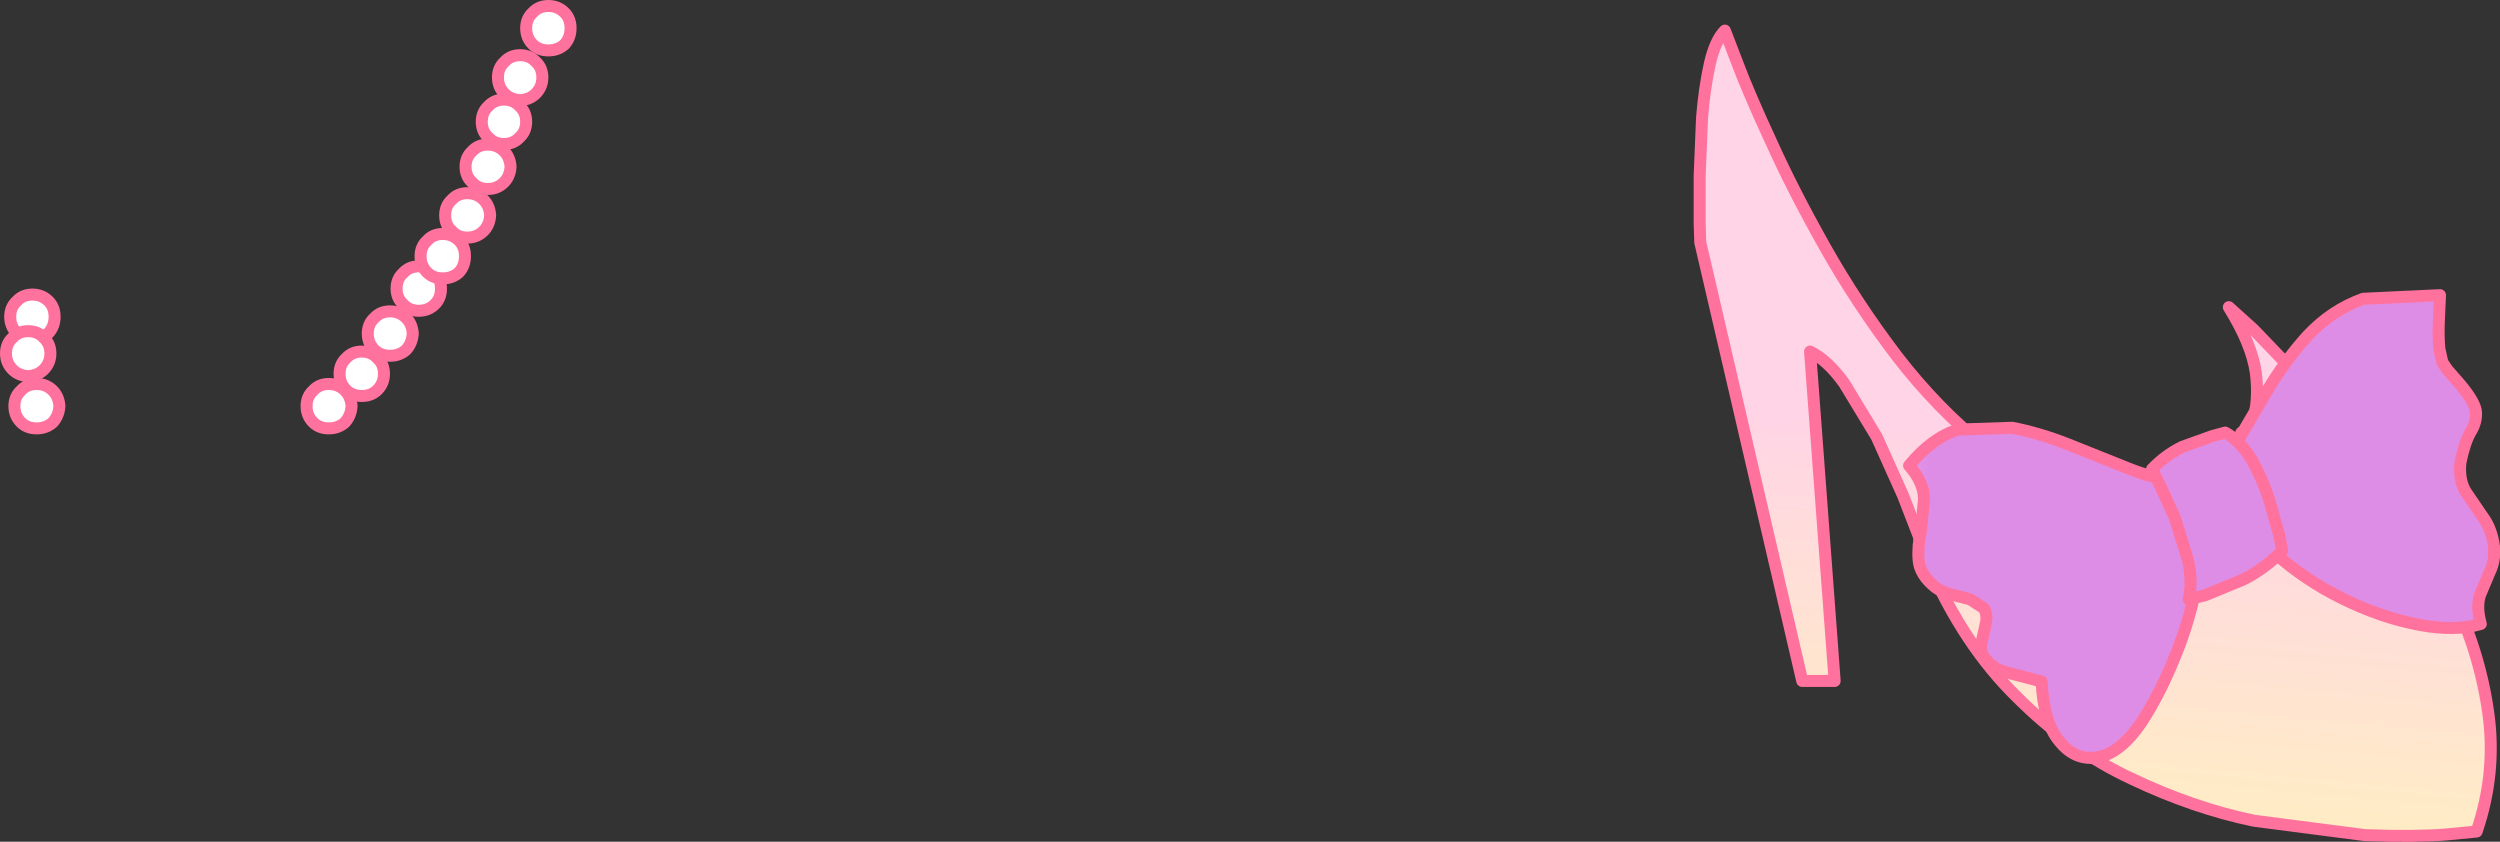 <?xml version="1.0" encoding="UTF-8" standalone="no"?>
<svg xmlns:xlink="http://www.w3.org/1999/xlink" height="70.15px" width="208.35px" xmlns="http://www.w3.org/2000/svg">
  <rect width="100%" height="100%" fill="#333333" stroke="none"/>
  <g transform="matrix(1.0, 0.0, 0.0, 1.0, 94.8, 35.05)">
    <path d="M-90.25 -8.65 Q-90.25 -7.85 -90.75 -7.3 -91.3 -6.8 -92.1 -6.8 -92.9 -6.8 -93.4 -7.3 -93.95 -7.85 -93.95 -8.65 -93.95 -9.45 -93.4 -9.95 -92.9 -10.5 -92.1 -10.5 -91.3 -10.5 -90.75 -9.95 -90.25 -9.45 -90.25 -8.65" fill="#ffffff" fill-rule="evenodd" stroke="none"/>
    <path d="M-90.25 -8.65 Q-90.25 -7.85 -90.75 -7.3 -91.3 -6.8 -92.1 -6.8 -92.9 -6.8 -93.4 -7.3 -93.95 -7.85 -93.95 -8.65 -93.95 -9.45 -93.4 -9.95 -92.9 -10.5 -92.1 -10.5 -91.3 -10.5 -90.75 -9.95 -90.25 -9.45 -90.25 -8.65 Z" fill="none" stroke="#ff729d" stroke-linecap="round" stroke-linejoin="round" stroke-width="1.0"/>
    <path d="M-90.6 -5.6 Q-90.6 -4.8 -91.15 -4.25 -91.65 -3.75 -92.45 -3.7 -93.25 -3.75 -93.75 -4.25 -94.3 -4.8 -94.3 -5.6 -94.3 -6.4 -93.75 -6.9 -93.25 -7.45 -92.45 -7.45 -91.65 -7.45 -91.15 -6.9 -90.6 -6.4 -90.6 -5.6" fill="#ffffff" fill-rule="evenodd" stroke="none"/>
    <path d="M-90.6 -5.6 Q-90.6 -4.8 -91.15 -4.25 -91.65 -3.75 -92.45 -3.7 -93.25 -3.75 -93.75 -4.25 -94.3 -4.8 -94.3 -5.6 -94.3 -6.4 -93.75 -6.9 -93.25 -7.45 -92.45 -7.45 -91.65 -7.45 -91.15 -6.9 -90.6 -6.4 -90.6 -5.6 Z" fill="none" stroke="#ff729d" stroke-linecap="round" stroke-linejoin="round" stroke-width="1.0"/>
    <path d="M-89.85 -1.2 Q-89.9 -0.4 -90.4 0.15 -90.95 0.65 -91.75 0.65 -92.55 0.65 -93.05 0.15 -93.6 -0.4 -93.6 -1.2 -93.6 -2.0 -93.05 -2.5 -92.55 -3.05 -91.75 -3.05 -90.95 -3.05 -90.4 -2.5 -89.9 -2.0 -89.85 -1.2" fill="#ffffff" fill-rule="evenodd" stroke="none"/>
    <path d="M-89.85 -1.2 Q-89.9 -0.4 -90.4 0.15 -90.95 0.65 -91.75 0.65 -92.55 0.65 -93.05 0.15 -93.6 -0.4 -93.6 -1.2 -93.6 -2.0 -93.05 -2.5 -92.55 -3.05 -91.75 -3.05 -90.95 -3.05 -90.4 -2.5 -89.9 -2.0 -89.85 -1.2 Z" fill="none" stroke="#ff729d" stroke-linecap="round" stroke-linejoin="round" stroke-width="1.0"/>
    <path d="M-65.5 -1.2 Q-65.55 -0.4 -66.05 0.15 -66.6 0.65 -67.4 0.65 -68.2 0.65 -68.7 0.15 -69.25 -0.4 -69.25 -1.2 -69.25 -2.0 -68.7 -2.5 -68.2 -3.05 -67.4 -3.05 -66.6 -3.05 -66.05 -2.5 -65.55 -2.0 -65.5 -1.2" fill="#ffffff" fill-rule="evenodd" stroke="none"/>
    <path d="M-65.5 -1.2 Q-65.55 -0.4 -66.05 0.15 -66.6 0.65 -67.4 0.65 -68.2 0.65 -68.7 0.15 -69.25 -0.4 -69.25 -1.2 -69.25 -2.0 -68.7 -2.5 -68.2 -3.05 -67.4 -3.05 -66.6 -3.05 -66.05 -2.5 -65.55 -2.0 -65.5 -1.2 Z" fill="none" stroke="#ff729d" stroke-linecap="round" stroke-linejoin="round" stroke-width="1.0"/>
    <path d="M-62.8 -3.9 Q-62.8 -3.1 -63.35 -2.55 -63.85 -2.05 -64.65 -2.05 -65.45 -2.05 -65.95 -2.55 -66.5 -3.1 -66.5 -3.9 -66.5 -4.7 -65.95 -5.2 -65.45 -5.75 -64.65 -5.75 -63.85 -5.75 -63.35 -5.2 -62.8 -4.7 -62.8 -3.9" fill="#ffffff" fill-rule="evenodd" stroke="none"/>
    <path d="M-62.8 -3.9 Q-62.8 -3.1 -63.35 -2.55 -63.85 -2.05 -64.65 -2.05 -65.45 -2.05 -65.95 -2.55 -66.5 -3.1 -66.5 -3.9 -66.5 -4.7 -65.95 -5.2 -65.45 -5.75 -64.65 -5.75 -63.85 -5.75 -63.35 -5.2 -62.8 -4.7 -62.8 -3.9 Z" fill="none" stroke="#ff729d" stroke-linecap="round" stroke-linejoin="round" stroke-width="1.0"/>
    <path d="M-60.4 -7.25 Q-60.45 -6.45 -60.95 -5.9 -61.5 -5.4 -62.3 -5.4 -63.1 -5.4 -63.6 -5.9 -64.15 -6.45 -64.15 -7.25 -64.15 -8.05 -63.6 -8.55 -63.1 -9.1 -62.3 -9.1 -61.5 -9.1 -60.95 -8.55 -60.45 -8.05 -60.4 -7.25" fill="#ffffff" fill-rule="evenodd" stroke="none"/>
    <path d="M-60.4 -7.25 Q-60.45 -6.45 -60.95 -5.9 -61.5 -5.4 -62.3 -5.4 -63.1 -5.4 -63.6 -5.9 -64.15 -6.45 -64.15 -7.25 -64.15 -8.05 -63.6 -8.55 -63.1 -9.1 -62.3 -9.1 -61.5 -9.1 -60.95 -8.55 -60.45 -8.05 -60.4 -7.25 Z" fill="none" stroke="#ff729d" stroke-linecap="round" stroke-linejoin="round" stroke-width="1.0"/>
    <path d="M-58.05 -11.0 Q-58.05 -10.2 -58.55 -9.7 -59.1 -9.15 -59.9 -9.15 -60.7 -9.15 -61.2 -9.7 -61.75 -10.2 -61.75 -11.0 -61.75 -11.8 -61.2 -12.3 -60.7 -12.85 -59.9 -12.85 -59.1 -12.85 -58.55 -12.3 -58.05 -11.8 -58.05 -11.0" fill="#ffffff" fill-rule="evenodd" stroke="none"/>
    <path d="M-58.05 -11.0 Q-58.05 -10.2 -58.55 -9.7 -59.1 -9.15 -59.9 -9.15 -60.7 -9.15 -61.2 -9.7 -61.75 -10.2 -61.75 -11.0 -61.75 -11.8 -61.2 -12.3 -60.7 -12.85 -59.9 -12.85 -59.1 -12.85 -58.55 -12.3 -58.05 -11.8 -58.05 -11.0 Z" fill="none" stroke="#ff729d" stroke-linecap="round" stroke-linejoin="round" stroke-width="1.0"/>
    <path d="M-56.05 -13.7 Q-56.05 -12.9 -56.55 -12.35 -57.1 -11.85 -57.9 -11.85 -58.7 -11.85 -59.2 -12.35 -59.75 -12.9 -59.75 -13.7 -59.75 -14.5 -59.2 -15.0 -58.7 -15.55 -57.9 -15.55 -57.1 -15.55 -56.55 -15.0 -56.05 -14.5 -56.05 -13.7" fill="#ffffff" fill-rule="evenodd" stroke="none"/>
    <path d="M-56.05 -13.7 Q-56.05 -12.9 -56.55 -12.35 -57.1 -11.85 -57.9 -11.85 -58.7 -11.85 -59.2 -12.35 -59.75 -12.9 -59.75 -13.7 -59.75 -14.5 -59.2 -15.0 -58.7 -15.55 -57.9 -15.55 -57.1 -15.55 -56.55 -15.0 -56.05 -14.5 -56.05 -13.7 Z" fill="none" stroke="#ff729d" stroke-linecap="round" stroke-linejoin="round" stroke-width="1.0"/>
    <path d="M-53.95 -17.1 Q-54.0 -16.3 -54.5 -15.8 -55.05 -15.25 -55.85 -15.25 -56.65 -15.25 -57.15 -15.8 -57.7 -16.3 -57.7 -17.1 -57.7 -17.9 -57.15 -18.4 -56.65 -18.95 -55.85 -18.95 -55.05 -18.95 -54.5 -18.4 -54.0 -17.9 -53.95 -17.1" fill="#ffffff" fill-rule="evenodd" stroke="none"/>
    <path d="M-53.95 -17.1 Q-54.0 -16.3 -54.5 -15.8 -55.05 -15.25 -55.85 -15.25 -56.65 -15.25 -57.15 -15.8 -57.7 -16.3 -57.7 -17.1 -57.7 -17.9 -57.15 -18.4 -56.65 -18.95 -55.85 -18.95 -55.05 -18.95 -54.5 -18.4 -54.0 -17.9 -53.95 -17.1 Z" fill="none" stroke="#ff729d" stroke-linecap="round" stroke-linejoin="round" stroke-width="1.0"/>
    <path d="M-52.25 -21.15 Q-52.3 -20.35 -52.8 -19.85 -53.35 -19.3 -54.15 -19.3 -54.95 -19.3 -55.45 -19.85 -56.0 -20.35 -56.0 -21.15 -56.0 -21.95 -55.45 -22.45 -54.95 -23.0 -54.15 -23.0 -53.35 -23.0 -52.8 -22.45 -52.3 -21.95 -52.25 -21.15" fill="#ffffff" fill-rule="evenodd" stroke="none"/>
    <path d="M-52.25 -21.15 Q-52.3 -20.35 -52.8 -19.85 -53.35 -19.3 -54.15 -19.3 -54.95 -19.3 -55.45 -19.85 -56.0 -20.35 -56.0 -21.15 -56.0 -21.95 -55.45 -22.45 -54.95 -23.0 -54.15 -23.0 -53.35 -23.0 -52.8 -22.45 -52.3 -21.95 -52.25 -21.15 Z" fill="none" stroke="#ff729d" stroke-linecap="round" stroke-linejoin="round" stroke-width="1.0"/>
    <path d="M-50.95 -24.9 Q-50.95 -24.1 -51.5 -23.6 -52.0 -23.05 -52.8 -23.05 -53.6 -23.05 -54.1 -23.6 -54.65 -24.1 -54.65 -24.9 -54.65 -25.7 -54.1 -26.2 -53.6 -26.75 -52.8 -26.75 -52.0 -26.75 -51.5 -26.2 -50.95 -25.7 -50.95 -24.9" fill="#ffffff" fill-rule="evenodd" stroke="none"/>
    <path d="M-50.95 -24.9 Q-50.95 -24.1 -51.5 -23.6 -52.0 -23.05 -52.8 -23.05 -53.6 -23.05 -54.1 -23.6 -54.65 -24.1 -54.65 -24.9 -54.65 -25.7 -54.1 -26.2 -53.6 -26.75 -52.8 -26.75 -52.0 -26.75 -51.5 -26.2 -50.95 -25.7 -50.95 -24.9 Z" fill="none" stroke="#ff729d" stroke-linecap="round" stroke-linejoin="round" stroke-width="1.0"/>
    <path d="M-49.6 -28.6 Q-49.6 -27.8 -50.15 -27.25 -50.65 -26.75 -51.45 -26.7 -52.25 -26.75 -52.75 -27.25 -53.3 -27.8 -53.3 -28.6 -53.3 -29.4 -52.75 -29.9 -52.25 -30.45 -51.45 -30.45 -50.65 -30.45 -50.15 -29.9 -49.6 -29.4 -49.6 -28.6" fill="#ffffff" fill-rule="evenodd" stroke="none"/>
    <path d="M-49.6 -28.6 Q-49.6 -27.8 -50.15 -27.25 -50.65 -26.75 -51.45 -26.7 -52.25 -26.75 -52.75 -27.25 -53.3 -27.8 -53.3 -28.6 -53.3 -29.4 -52.75 -29.9 -52.25 -30.45 -51.45 -30.45 -50.65 -30.45 -50.15 -29.9 -49.6 -29.4 -49.6 -28.6 Z" fill="none" stroke="#ff729d" stroke-linecap="round" stroke-linejoin="round" stroke-width="1.0"/>
    <path d="M-47.25 -32.7 Q-47.25 -31.9 -47.75 -31.35 -48.3 -30.85 -49.1 -30.85 -49.9 -30.85 -50.4 -31.35 -50.95 -31.9 -50.95 -32.7 -50.95 -33.5 -50.4 -34.0 -49.9 -34.55 -49.1 -34.55 -48.3 -34.55 -47.75 -34.0 -47.25 -33.5 -47.25 -32.7" fill="#ffffff" fill-rule="evenodd" stroke="none"/>
    <path d="M-47.25 -32.7 Q-47.25 -31.9 -47.75 -31.35 -48.3 -30.85 -49.1 -30.85 -49.9 -30.85 -50.4 -31.35 -50.95 -31.9 -50.95 -32.7 -50.95 -33.5 -50.4 -34.0 -49.9 -34.55 -49.1 -34.55 -48.3 -34.55 -47.75 -34.0 -47.25 -33.5 -47.25 -32.7 Z" fill="none" stroke="#ff729d" stroke-linecap="round" stroke-linejoin="round" stroke-width="1.0"/>
    <path d="M92.9 0.2 Q93.5 -1.6 93.2 -4.0 92.85 -6.4 90.95 -9.45 L93.0 -7.6 97.9 -2.5 Q100.85 0.75 103.95 5.05 107.05 9.3 109.4 14.2 111.8 19.05 112.55 24.2 113.3 29.3 111.6 34.25 L109.0 34.5 Q106.5 34.7 102.3 34.55 L93.05 33.35 Q88.0 32.3 82.85 29.85 77.7 27.45 73.3 23.05 68.85 18.7 65.9 11.9 L65.35 10.25 63.8 6.25 61.6 1.35 58.9 -3.1 Q57.5 -5.05 56.05 -5.75 L58.1 21.7 55.4 21.7 46.9 -14.85 46.85 -16.45 46.85 -20.4 47.05 -25.25 Q47.25 -27.75 47.7 -29.75 48.15 -31.7 48.95 -32.5 L49.95 -29.9 Q50.9 -27.35 52.8 -23.25 54.65 -19.15 57.3 -14.45 59.95 -9.75 63.3 -5.35 66.7 -0.95 70.65 2.2 74.65 5.4 79.15 6.45 83.65 7.5 88.6 5.45 L89.45 4.9 91.3 3.15 Q92.3 1.95 92.9 0.2" fill="url(#gradient0)" fill-rule="evenodd" stroke="none"/>
    <path d="M92.9 0.2 Q93.5 -1.6 93.2 -4.0 92.85 -6.4 90.95 -9.45 L93.0 -7.6 97.9 -2.5 Q100.85 0.75 103.95 5.05 107.05 9.3 109.4 14.2 111.8 19.05 112.55 24.2 113.3 29.3 111.6 34.25 L109.0 34.5 Q106.5 34.7 102.3 34.55 L93.05 33.35 Q88.0 32.3 82.85 29.85 77.7 27.45 73.3 23.05 68.85 18.7 65.9 11.9 L65.35 10.25 63.8 6.25 61.6 1.35 58.9 -3.1 Q57.5 -5.05 56.05 -5.75 L58.1 21.7 55.4 21.7 46.9 -14.85 46.85 -16.45 46.85 -20.4 47.05 -25.25 Q47.25 -27.75 47.7 -29.75 48.15 -31.7 48.95 -32.5 L49.95 -29.9 Q50.9 -27.35 52.8 -23.25 54.65 -19.15 57.3 -14.45 59.95 -9.75 63.3 -5.35 66.7 -0.95 70.65 2.2 74.65 5.4 79.15 6.45 83.65 7.5 88.6 5.45 L89.45 4.9 91.3 3.15 Q92.3 1.95 92.9 0.2 Z" fill="none" stroke="#ff729d" stroke-linecap="round" stroke-linejoin="round" stroke-width="1.0"/>
    <path d="M111.55 -0.7 Q111.6 0.15 111.1 0.95 110.6 1.8 110.25 3.5 110.1 4.95 110.7 5.95 L112.1 8.0 Q112.85 9.0 113.05 10.5 113.15 11.7 112.7 12.6 L111.9 14.5 Q111.55 15.5 111.95 16.95 109.75 17.6 106.7 17.0 103.6 16.4 100.45 14.85 97.3 13.3 94.85 11.1 92.45 8.85 91.5 6.3 90.7 4.0 91.75 1.6 L93.95 -2.15 Q95.55 -4.9 97.5 -7.05 99.5 -9.2 102.15 -10.15 L108.55 -10.45 108.45 -8.2 Q108.4 -7.0 108.5 -5.95 L108.75 -4.85 109.15 -4.25 110.2 -3.05 Q111.5 -1.5 111.55 -0.7 M91.75 1.6 L90.65 3.4 92.0 1.0 91.75 1.6" fill="url(#gradient1)" fill-rule="evenodd" stroke="none"/>
    <path d="M111.55 -0.7 Q111.5 -1.5 110.2 -3.05 L109.15 -4.25 108.75 -4.85 108.5 -5.95 Q108.4 -7.0 108.45 -8.2 L108.55 -10.45 102.15 -10.15 Q99.5 -9.2 97.5 -7.05 95.55 -4.9 93.95 -2.15 L91.75 1.6 Q90.7 4.0 91.5 6.3 92.45 8.85 94.85 11.1 97.3 13.3 100.45 14.85 103.6 16.4 106.7 17.0 109.75 17.6 111.95 16.95 111.55 15.5 111.9 14.5 L112.7 12.6 Q113.15 11.7 113.05 10.5 112.85 9.0 112.1 8.0 L110.7 5.95 Q110.1 4.95 110.25 3.5 110.6 1.8 111.1 0.95 111.6 0.15 111.55 -0.7 M91.75 1.6 L90.65 3.4 M92.0 1.0 L91.75 1.6" fill="none" stroke="#ff729d" stroke-linecap="round" stroke-linejoin="round" stroke-width="1.0"/>
    <path d="M86.55 4.75 L86.9 5.1 86.65 5.1 86.55 4.75 M86.65 5.1 L87.55 7.85 88.3 10.65 Q88.5 12.1 88.2 13.85 87.7 16.65 86.45 19.7 85.25 22.7 83.7 25.1 81.95 27.7 80.05 28.05 78.2 28.4 76.85 26.75 75.5 25.15 75.35 21.75 L72.3 20.95 Q71.0 20.6 70.35 19.35 70.2 18.9 70.4 18.25 L70.7 16.9 Q70.85 16.2 70.55 15.65 L69.4 14.9 67.85 14.5 Q67.05 14.3 66.5 13.9 65.2 12.85 65.1 11.65 65.0 10.45 65.3 9.15 L65.55 6.5 Q65.5 5.1 64.3 3.75 66.25 1.4 68.4 0.75 L72.9 0.6 Q75.2 1.05 77.6 2.0 L82.35 3.9 Q84.55 4.8 86.65 5.1" fill="url(#gradient2)" fill-rule="evenodd" stroke="none"/>
    <path d="M86.55 4.75 L86.65 5.1 86.9 5.1 M86.65 5.1 L87.55 7.85 88.3 10.65 Q88.5 12.1 88.2 13.85 87.7 16.65 86.45 19.7 85.25 22.7 83.7 25.1 81.95 27.7 80.05 28.05 78.2 28.4 76.85 26.75 75.5 25.15 75.35 21.75 L72.3 20.95 Q71.0 20.6 70.35 19.35 70.2 18.9 70.4 18.25 L70.7 16.9 Q70.85 16.2 70.55 15.65 L69.4 14.9 67.85 14.5 Q67.05 14.3 66.5 13.9 65.2 12.85 65.1 11.65 65.0 10.45 65.3 9.15 L65.55 6.5 Q65.5 5.1 64.3 3.75 66.25 1.4 68.4 0.75 L72.9 0.6 Q75.2 1.05 77.6 2.0 L82.35 3.9 Q84.55 4.8 86.65 5.1" fill="none" stroke="#ff729d" stroke-linecap="round" stroke-linejoin="round" stroke-width="1.0"/>
    <path d="M94.3 6.55 L95.15 9.55 95.4 10.85 Q93.95 12.35 92.15 13.25 L89.0 14.55 87.6 14.9 Q87.95 13.45 87.55 11.65 L86.45 8.1 85.15 5.25 84.55 4.05 Q85.65 2.9 87.05 2.2 L89.55 1.3 90.65 1.0 Q91.9 1.7 92.85 3.25 93.75 4.85 94.3 6.55" fill="url(#gradient3)" fill-rule="evenodd" stroke="none"/>
    <path d="M94.3 6.55 Q93.75 4.85 92.85 3.25 91.9 1.7 90.65 1.0 L89.55 1.3 87.05 2.2 Q85.65 2.9 84.55 4.05 L85.15 5.25 86.45 8.1 87.55 11.65 Q87.95 13.45 87.6 14.9 L89.0 14.55 92.15 13.25 Q93.95 12.35 95.4 10.85 L95.15 9.55 94.3 6.55 Z" fill="none" stroke="#ff729d" stroke-linecap="round" stroke-linejoin="round" stroke-width="1.0"/>
  </g>
  <defs>
    <linearGradient gradientTransform="matrix(-0.003, 0.032, -0.032, -0.003, 77.45, 27.85)" gradientUnits="userSpaceOnUse" id="gradient0" spreadMethod="pad" x1="-819.2" x2="819.2">
      <stop offset="0.004" stop-color="#ffd4e6"/>
      <stop offset="1.0" stop-color="#ffffac"/>
    </linearGradient>
    <linearGradient gradientTransform="matrix(-0.013, -4.0E-4, 4.0E-4, -0.013, 80.9, 3.45)" gradientUnits="userSpaceOnUse" id="gradient1" spreadMethod="pad" x1="-819.2" x2="819.2">
      <stop offset="0.0" stop-color="#de8de6"/>
      <stop offset="0.616" stop-color="#ffd4e6"/>
      <stop offset="1.0" stop-color="#ffffc7"/>
    </linearGradient>
    <linearGradient gradientTransform="matrix(-0.014, -4.0E-4, 4.0E-4, -0.014, 54.25, 14.1)" gradientUnits="userSpaceOnUse" id="gradient2" spreadMethod="pad" x1="-819.2" x2="819.2">
      <stop offset="0.0" stop-color="#de8de6"/>
      <stop offset="0.616" stop-color="#ffd4e6"/>
      <stop offset="1.0" stop-color="#ffffc7"/>
    </linearGradient>
    <linearGradient gradientTransform="matrix(-0.006, -2.0E-4, 2.0E-4, -0.006, 80.0, 7.95)" gradientUnits="userSpaceOnUse" id="gradient3" spreadMethod="pad" x1="-819.2" x2="819.2">
      <stop offset="0.0" stop-color="#de8de6"/>
      <stop offset="0.616" stop-color="#ffd4e6"/>
      <stop offset="1.0" stop-color="#ffffc7"/>
    </linearGradient>
  </defs>
</svg>
